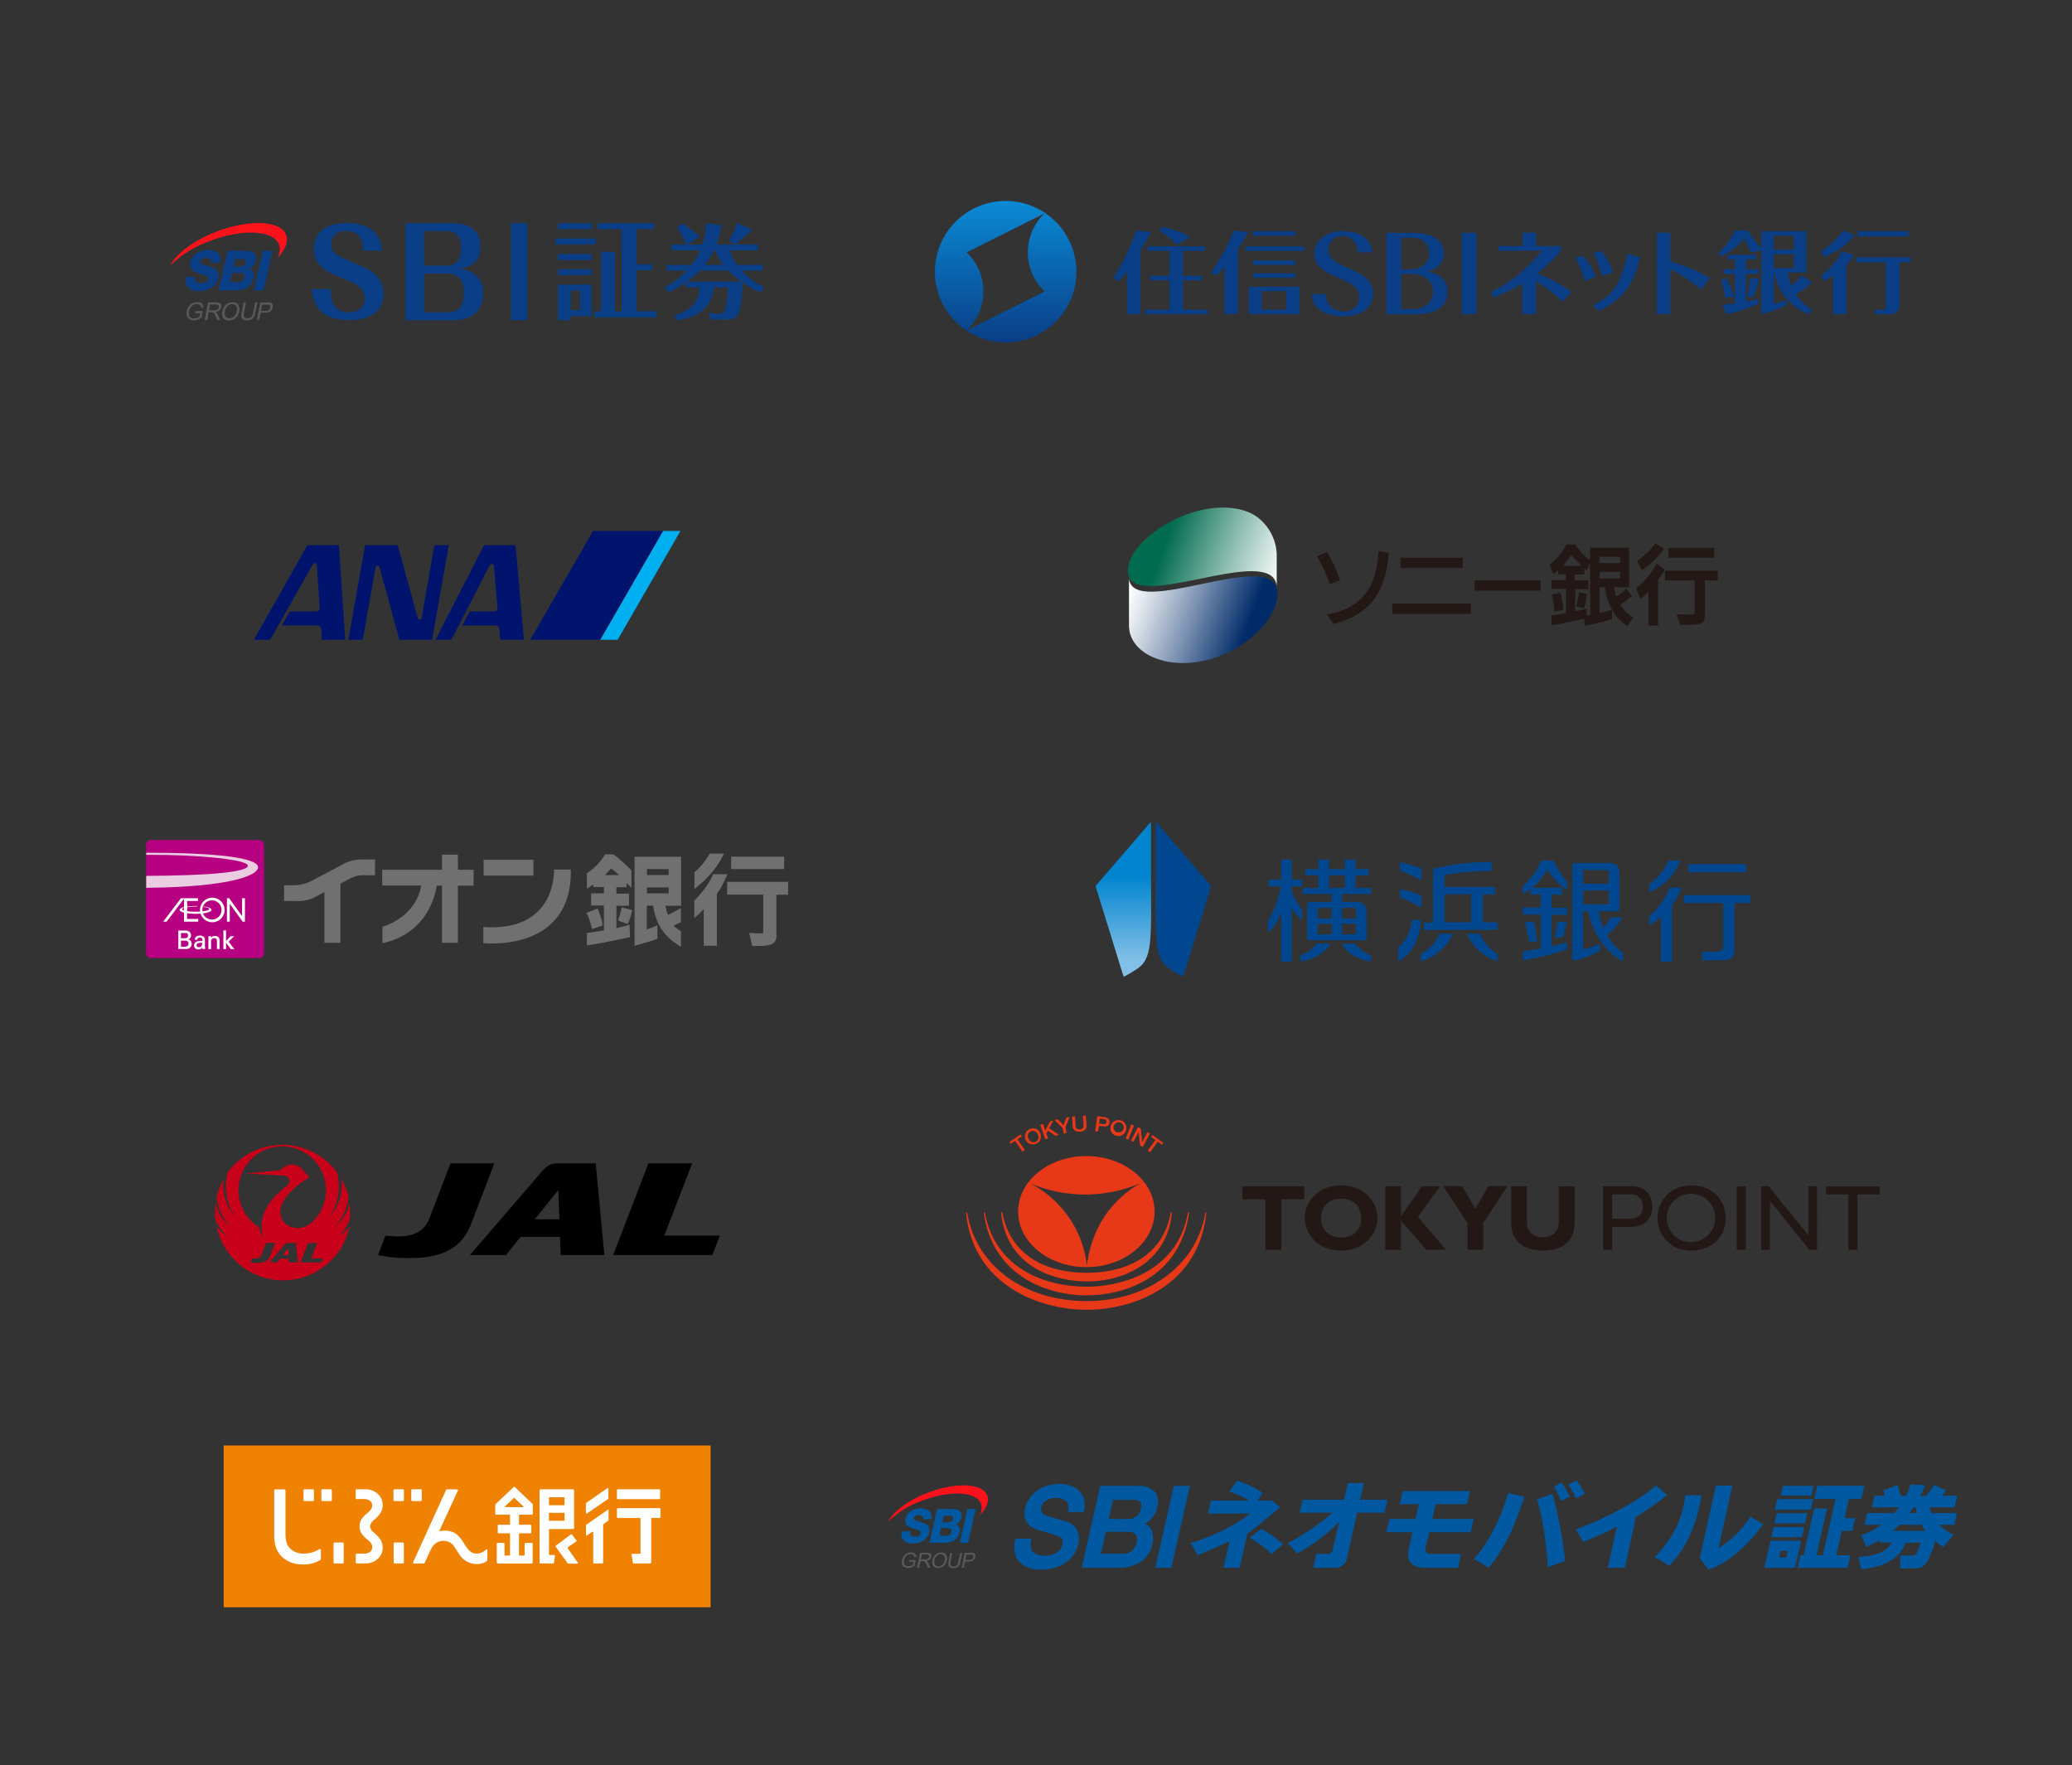 <svg xmlns="http://www.w3.org/2000/svg" xmlns:xlink="http://www.w3.org/1999/xlink" viewBox="0 0 560 477"><rect x="0" y="0" width="560" height="477" fill="#333333" stroke="none"/><defs><style>.cls-1{fill:#0a3e86;}.cls-2{fill:url(#名称未設定グラデーション_8);}.cls-3{fill:#00aff0;}.cls-4{fill:#00146e;}.cls-5{fill:#e73817;}.cls-6{fill:#231815;}.cls-7{fill:#e50012;}.cls-8{fill:#c80019;}.cls-9{fill:url(#linear-gradient);}.cls-10{fill:url(#linear-gradient-2);}.cls-11{fill:#717071;}.cls-12{fill:#b60081;}.cls-13{fill:#ebcde2;}.cls-14,.cls-15,.cls-20{fill:#fff;}.cls-15{stroke:#fff;stroke-width:0.08px;}.cls-16{fill:#00478f;}.cls-17{fill:url(#名称未設定グラデーション_5);}.cls-18{fill:none;}.cls-19{fill:#ef8200;}.cls-20{fill-rule:evenodd;}.cls-21{fill:#0058a1;}.cls-22{fill:#fc121b;}.cls-23{fill:#595959;}</style><linearGradient id="名称未設定グラデーション_8" x1="271.8" y1="54.3" x2="271.8" y2="92.54" gradientUnits="userSpaceOnUse"><stop offset="0" stop-color="#0a8ad5"/><stop offset="1" stop-color="#0a3e86"/></linearGradient><linearGradient id="linear-gradient" x1="-3155.43" y1="-3500.53" x2="-3274.03" y2="-3543.7" gradientTransform="translate(1423.46 1351.64) scale(0.34)" gradientUnits="userSpaceOnUse"><stop offset="0.12" stop-color="#fff"/><stop offset="0.23" stop-color="#e0ede9"/><stop offset="0.48" stop-color="#90bfb2"/><stop offset="0.85" stop-color="#12755a"/><stop offset="0.9" stop-color="#006b4e"/></linearGradient><linearGradient id="linear-gradient-2" x1="772.16" y1="352.7" x2="895.75" y2="397.68" gradientTransform="translate(54.36 44.45) scale(0.32)" gradientUnits="userSpaceOnUse"><stop offset="0.1" stop-color="#fff"/><stop offset="0.23" stop-color="#dce2ea"/><stop offset="0.51" stop-color="#8398b6"/><stop offset="0.9" stop-color="#002b69"/></linearGradient><linearGradient id="名称未設定グラデーション_5" x1="303.59" y1="263.85" x2="303.59" y2="221.98" gradientUnits="userSpaceOnUse"><stop offset="0.1" stop-color="#83c0e7"/><stop offset="0.65" stop-color="#0084cf"/></linearGradient></defs><title>04</title><g id="レイヤー_2" data-name="レイヤー 2"><g id="レイヤー_2-2" data-name="レイヤー 2"><polygon class="cls-1" points="310.14 66.55 310.14 67.77 316.08 67.77 316.08 74.53 310.87 74.53 310.87 75.74 316.08 75.74 316.08 83.67 309.58 83.67 309.58 84.89 326.4 84.89 326.4 83.67 319.68 83.67 319.68 75.74 324.89 75.74 324.89 74.53 319.68 74.53 319.68 67.77 325.69 67.77 325.69 66.55 310.14 66.55"/><path class="cls-1" d="M451.42,62.88h-3.65v22h3.65V72.71a42.26,42.26,0,0,1,8.28,5.5l2.45-3.07a44.37,44.37,0,0,0-10.73-4.48Z"/><rect class="cls-1" x="336.58" y="66.55" width="15.88" height="1.22"/><rect class="cls-1" x="338.61" y="62.48" width="11.47" height="1.22"/><rect class="cls-1" x="338.61" y="70.36" width="11.47" height="1.22"/><rect class="cls-1" x="338.61" y="73.84" width="11.47" height="1.21"/><path class="cls-1" d="M321.66,64a26.62,26.62,0,0,0-7.05-2.6l-1.55.66a36.19,36.19,0,0,1,5.09,4.09Z"/><path class="cls-1" d="M385.92,73.33c2.61-.63,4.31-2.38,4.31-4.81,0-3.54-2.94-5.6-8.2-5.6h-7.3v22H382c7,0,9.2-2.47,9.2-6.28,0-2.7-1.89-4.67-5.3-5.27m-7.25-9.13h3.08c2.84,0,4.55,1.72,4.55,4.32,0,2.3-2.06,4.21-4.9,4.21h-2.73ZM382,83.54h-3.29V74h2.73c3.58,0,5.89,2,5.89,4.72s-2,4.8-5.33,4.8"/><rect class="cls-1" x="395.1" y="62.91" width="3.94" height="21.97"/><path class="cls-1" d="M427.91,69.13l-2.09.53a36.21,36.21,0,0,1,2.51,6.26l2.92-1.14a18.33,18.33,0,0,0-3.34-5.65"/><path class="cls-1" d="M436,73.53a18.42,18.42,0,0,0-3.2-5.73l-2.11.48A35.34,35.34,0,0,1,433,74.6Z"/><path class="cls-1" d="M430.53,82.47,432.12,84c6.35-3,9.61-7.08,11.06-14.53l-3.37-.89c-1.44,7.36-3.64,11.25-9.28,13.89"/><path class="cls-1" d="M501.26,63.56l-3.11-1.29a19.36,19.36,0,0,1-6,5.6l.67,1.53a17.58,17.58,0,0,0,8.42-5.84"/><path class="cls-1" d="M492.17,74.56l.7,1.33a16.08,16.08,0,0,0,2.53-1.35V84.88h3.65V71.54a13.52,13.52,0,0,0,2-2.63l-3.19-1a20.79,20.79,0,0,1-5.71,6.66"/><rect class="cls-1" x="502.1" y="62.48" width="13.72" height="1.37"/><path class="cls-1" d="M501.69,69.53v1.36h8v12c0,.6-.25.79-.67.79h-2.23v1.22h3.67c2.11,0,2.87-.8,2.87-2.61V70.89h3.08V69.53Z"/><path class="cls-1" d="M359,67.62a3.72,3.72,0,0,1,3.92-3.84c2.28,0,4,1.89,4.12,4.4h3.78c0-3.44-3.14-5.71-7.9-5.71s-7.7,2.72-7.7,6c0,7.05,12.1,6.13,12.1,11.53a3.84,3.84,0,0,1-4.2,4.13,4.71,4.71,0,0,1-4.86-4.67h-3.73c0,3.75,3.55,6,8.59,6s8-2.48,8-6.14c0-7.23-12.1-6.48-12.1-11.67"/><path class="cls-1" d="M341,78.66h6.64v5H341Zm6.64-1.2H337.52v7.43h13.65V77.46Z"/><path class="cls-1" d="M421.9,67.72V66.49h-6.76V62.88h-3.65v3.61H405v1.24h11.79c-4.18,5-8.79,8.91-13.85,11.14l.66,1.48a40,40,0,0,0,7.85-3.77v8.3h3.65V76a34.53,34.53,0,0,1,7.1,5.46l2.55-2.6a43.38,43.38,0,0,0-9.28-5,44.15,44.15,0,0,0,6.39-6.07"/><path class="cls-1" d="M472.18,80.3h1.51a17.64,17.64,0,0,0,1.73-5L473,75.16a29,29,0,0,1-.8,5.14"/><path class="cls-1" d="M468.63,80.3a18.19,18.19,0,0,0-1.95-4.93l-1.51.1a26.47,26.47,0,0,1,1,4.83Z"/><path class="cls-1" d="M311,62.7l-3.89-.43a66,66,0,0,1-6.2,12.9l1.56.79c.74-.87,1.44-1.75,2.11-2.64V84.88h3.65V67.82q1.46-2.47,2.77-5.12"/><path class="cls-1" d="M337.33,62.7l-3.87-.43a55.94,55.94,0,0,1-6.2,11.44l1.57.7Q330,73.24,331,72V84.88h3.6V67.23c1-1.46,1.88-3,2.77-4.53"/><path class="cls-1" d="M489.7,76.31,487,74.39a20.66,20.66,0,0,1-2.81,2.8,16,16,0,0,1-1-3.57h5V62.47H476.07v4.67a23.8,23.8,0,0,1-3.61-4.87h-3.59a17.31,17.31,0,0,1-4.48,6.14l.81.86a22.44,22.44,0,0,0,6.36-4.81,19.93,19.93,0,0,0,1.68,3.73l2.83-.55V84.88a30.91,30.91,0,0,0,6.86-2.5V81.11a20.9,20.9,0,0,1-3.55.89V73.62h.19a14.65,14.65,0,0,0,9.25,11.26l.88-1.2a13.65,13.65,0,0,1-4.34-4.21,17.69,17.69,0,0,0,4.34-3.16M479.38,63.69h5.45v3.75h-5.45Zm0,5h5.45v3.75h-5.45Z"/><path class="cls-1" d="M471.89,74h3.35V72.76h-3.35V70.07h2.75V68.86H467v1.21h1.92v2.69h-3.2V74h3.2v8c-1.17.15-2.33.25-3.39.3l1,2.59a34.5,34.5,0,0,0,8.71-2.9V80.71c-1,.29-2.13.56-3.37.8Z"/><path class="cls-2" d="M271.8,54.3a19.12,19.12,0,1,0,19.12,19.12A19.12,19.12,0,0,0,271.8,54.3Zm-10.56,35a14.51,14.51,0,0,0,0-21.11l21.1-10.55a14.51,14.51,0,0,0,0,21.1Z"/><polygon class="cls-3" points="179.18 143.47 162.2 172.87 166.93 172.87 183.9 143.47 179.18 143.47"/><polygon class="cls-4" points="162.2 172.87 179.18 143.47 160.28 143.47 143.31 172.87 162.2 172.87"/><path class="cls-4" d="M101.51,153.26a.54.54,0,0,1,.52-.43.59.59,0,0,1,.52.37l5.4,19.67h8.84l4.51-25.57h-3.9L113.94,167a.54.54,0,0,1-.52.44.52.52,0,0,1-.5-.4L107.5,147.3H98.66l-4.51,25.57h3.9Z"/><path class="cls-4" d="M86.4,164.19l-.75-11.44a.61.61,0,0,0-.43-.57.59.59,0,0,0-.68.33L73,172.87H68.6L83.08,147.3H91.6l1.7,25.57H87l-.19-2.79A1.08,1.08,0,0,0,85.73,169H76.17l2.16-3.81h7.16A.93.93,0,0,0,86.4,164.19Z"/><path class="cls-4" d="M134.47,164.25l-1-11.34a.58.58,0,0,0-.58-.53.6.6,0,0,0-.49.27L122,172.87H117.7l13.12-25.57h8.52l2.26,25.57h-6.37l-.25-2.79a1.09,1.09,0,0,0-1.06-1.07h-9l2-3.81h6.64A.91.91,0,0,0,134.47,164.25Z"/><path class="cls-5" d="M293.61,312.37c-10.19,0-18.44,6.72-18.44,15s8.25,15,18.44,15,18.44-6.71,18.44-15S303.79,312.37,293.61,312.37Zm.15,29.59a28.53,28.53,0,0,0-15.62-22.35,38,38,0,0,0,30.63-.16S295.73,325.24,293.76,342Z"/><path class="cls-5" d="M272.83,308.55l3-2.05.35.52-1.19.8,2,2.9-.65.44-2-2.9-1.18.8Z"/><path class="cls-5" d="M281.12,306.12a2.16,2.16,0,1,1-2.9-1A2.08,2.08,0,0,1,281.12,306.12ZM278,307.7a1.38,1.38,0,1,0,2.45-1.22A1.38,1.38,0,1,0,278,307.7Z"/><path class="cls-5" d="M281.14,303.92l.75-.25.61,1.78,1.29-2.43.92-.31-1.17,2.14,2.62,1.72-.93.33-2-1.4-.42.76.45,1.32-.75.25Z"/><path class="cls-5" d="M287.17,304.74,285,302.63l.89-.19,1.55,1.57.77-2.05.87-.18-1.14,2.8.33,1.58-.77.16Z"/><path class="cls-5" d="M289.75,301.7l.79-.06.16,2.4c0,.55.13,1.19,1.15,1.11s1-.71,1-1.26l-.17-2.4.79-.05.19,2.63c.07,1.05-.63,1.63-1.74,1.71s-1.88-.4-2-1.46Z"/><path class="cls-5" d="M296.55,301.58l2,.28c1.28.18,1.41,1,1.34,1.47s-.43,1.23-1.7,1L297,304.2l-.22,1.57-.79-.11Zm.5,2,1.14.17a.7.7,0,0,0,.88-.57c.08-.54-.26-.73-.67-.79l-1.16-.16Z"/><path class="cls-5" d="M304.34,305.4a2.16,2.16,0,1,1-1.47-2.67A2.08,2.08,0,0,1,304.34,305.4Zm-3.39-1a1.38,1.38,0,1,0,1.76-1.13A1.4,1.4,0,0,0,301,304.42Z"/><path class="cls-5" d="M305.77,303.82l.73.3-1.56,3.82-.72-.3Z"/><path class="cls-5" d="M307.58,304.54l.73.39.4,3.65h0l1.43-2.69.66.36-1.93,3.64-.74-.39-.38-3.65h0l-1.42,2.69-.67-.36Z"/><path class="cls-5" d="M311.48,306.68l2.95,2.14-.36.5-1.16-.84-2.06,2.83-.64-.46,2.06-2.83-1.16-.84Z"/><path class="cls-5" d="M270.88,327.55c2.25,12,12.16,16.36,22.9,16.36s20.69-4.73,22.64-16.36h.31c-1,12.55-11.73,18.69-23,18.69-8.48,0-21.77-3.8-23.19-18.72Z"/><path class="cls-5" d="M266.17,327.66c2.92,15.43,16.68,20,27.6,20,8.25,0,24.44-3.42,27.3-20.1h.34C318.86,345.72,303.18,350,293.72,350c-11.89,0-25.71-6.14-27.86-22.43Z"/><path class="cls-5" d="M261.39,327.6c2.31,14.22,15.16,23.95,32.4,23.95,15.65,0,29.48-9,32-23.91h.26c-2,19.71-19.56,26.26-32.33,26.26s-30.76-6.64-32.64-26.3Z"/><path class="cls-6" d="M352.51,324.07H346.3v13.6H342v-13.6h-6.21v-3.55h16.7Z"/><path class="cls-6" d="M362.48,337.89c-6.29,0-9.84-4.43-9.84-8.81,0-4.15,3.38-8.79,9.84-8.79s9.81,4.67,9.81,8.79C372.29,333.49,368.64,337.89,362.48,337.89Zm0-14c-3.27,0-5.44,2.08-5.44,5.22s2.17,5.24,5.44,5.24a5,5,0,0,0,5.41-5.24C367.89,325.94,365.72,323.86,362.48,323.86Z"/><path class="cls-6" d="M383.23,328.77l7.57,8.9h-5.36l-6.79-7.85v7.85h-4.28V320.52h4.28v8h.05l5.62-8h4.91Z"/><path class="cls-6" d="M396.6,330.48l-6.56-10h5.18l3.51,6.21,3.54-6.21h5.16l-6.56,10v7.19H396.6Z"/><path class="cls-6" d="M425.57,320.52v9.72c0,5.69-3.88,7.65-8.58,7.65-5,0-8.58-2.31-8.58-7.62v-9.75h4.27v9.85c0,2.46,1.8,3.95,4.26,3.95,2.26,0,4.35-1.18,4.35-4.25v-9.55Z"/><path class="cls-6" d="M441.12,320.52c3.75,0,5.46,2.69,5.46,5.55s-1.81,5.43-5.78,5.43h-5.08v6.17h-2.47V320.52Zm-5.4,8.77H441a3.09,3.09,0,0,0,3-3.33,3,3,0,0,0-2.92-3.24h-5.4Z"/><path class="cls-6" d="M457.17,320.29c5.65,0,9.23,4,9.23,8.79s-3.47,8.81-9.28,8.81a8.77,8.77,0,0,1-9.15-8.81C448,324.33,451.61,320.29,457.17,320.29Zm0,15.33a6.54,6.54,0,1,0-6.67-6.54A6.44,6.44,0,0,0,457.17,335.62Z"/><path class="cls-6" d="M471.85,337.67h-2.46V320.52h2.46Z"/><path class="cls-6" d="M491.1,337.67H489l-10.63-13.22v13.22H476V320.52h2l10.78,13.27V320.52h2.31Z"/><path class="cls-6" d="M508,322.72H502v14.95h-2.46V322.72h-5.94v-2.2H508Z"/><polygon class="cls-7" points="76.55 339.04 77.96 339.04 77.89 337.35 76.55 339.04"/><path class="cls-8" d="M94.55,329.28a17.87,17.87,0,0,0-.08-4.06s0,0,0,0a11,11,0,0,1-4,6.19s-.05,0,0,0a13.37,13.37,0,0,0,3.7-8.19,18,18,0,0,0-1.86-4.62s0,0,0,0A12.61,12.61,0,0,1,89,328.76s0,0,0,0a14.31,14.31,0,0,0,2.07-12,18.36,18.36,0,0,0-29.52,0,14.34,14.34,0,0,0,2.06,12,0,0,0,1,1,0,0,12.63,12.63,0,0,1-3.18-10.19s0,0,0,0a18.78,18.78,0,0,0-1.86,4.62,13.38,13.38,0,0,0,3.71,8.19s0,.05,0,0a11,11,0,0,1-4-6.19s0,0,0,0a19.11,19.11,0,0,0-.09,4.06,11,11,0,0,0,3.36,4.83s0,.05,0,0a9.86,9.86,0,0,1-3-2.73s0,0,0,0a18.35,18.35,0,0,0,35.92,0s0,0,0,0a9.93,9.93,0,0,1-3,2.73s0,0,0,0A11,11,0,0,0,94.55,329.28Zm-25.08,12a7.89,7.89,0,0,1-1.74-.18l.43-1.11c1.15.13,2.12,0,2.51-1l1.21-3.16h2.51L73,339.32C72.36,341.1,70.67,341.25,69.47,341.25Zm8.56-.18,0-1H75.73l-.83,1H72.84L77,336.22a1,1,0,0,1,.76-.39H80l.5,5.24Zm8.86,0H81.21l2-5.24h2.5L84.13,340h3.18ZM84.57,330c-3.74,3.65-9.35,1.32-8.78-3.16.44-3.46,4.68-6.91,7.89-8.77a0,0,0,0,0,0,0c-.42-.4-1.29-1.31-1.86-2a3.68,3.68,0,0,0-5.89.1l-9.24.86a0,0,0,0,0,0,.05l9.9.57c1.76.11,2.32,1.7.64,3-6.28,4.76-7.41,9.8-6,13.79,0,0,0,.05,0,0a8,8,0,0,1-1.24-2.86A11.82,11.82,0,1,1,84.57,330Z"/><path d="M127.28,330.8c-3.24,8.43-11.22,9.13-16.89,9.13a38,38,0,0,1-8.22-.83l2-5.25c5.41.63,10,.15,11.85-4.57l5.74-14.95H133.6Z"/><polygon points="179.54 333.85 187.06 314.33 175.24 314.33 165.73 339.1 192.54 339.1 194.57 333.85 179.54 333.85"/><path d="M161,314.33H150.41a5.05,5.05,0,0,0-3.63,1.84L127,339.1h9.76l3.93-4.88h10.66l.19,4.88h11.81Zm-16.46,15.13,6.35-7.92.3,7.92Z"/><path class="cls-9" d="M345.06,150.34v8c-1.34-11.84-38.94,7.45-40.18-3.52-.72-6.4,8.89-13.88,18-16.54,6.6-1.92,12.65-1.28,16.29,1A13.1,13.1,0,0,1,345.06,150.34Z"/><path class="cls-10" d="M305.13,169c0,7.85,10.84,12.43,22.3,9,11.16-3.34,18.43-12.22,17.8-18.29-1.24-11.85-38.86,7.64-40.1-3.32Z"/><polygon class="cls-6" points="463.32 148.04 463.19 148.04 450.93 148.04 450.93 150.68 463.32 150.68 463.32 148.04"/><path class="cls-6" d="M450,153.91l-2.26-1.64-.07.13a20.59,20.59,0,0,1-5.45,6.53l-.08.06,1.24,2.85.13-.1a17.29,17.29,0,0,0,2-1.93V169h2.65V156.56a26.42,26.42,0,0,0,1.63-2.32Z"/><path class="cls-6" d="M450,156.84h8v8.44c0,.54-.28.79-.87.79l-4-.13,1,2.92h.09c.13,0,3.13,0,3.94-.12,1.81-.21,2.61-.62,2.61-2.49v-9.41h3.49V154.2H450Z"/><path class="cls-6" d="M443.87,154a24.89,24.89,0,0,0,5.82-5.58l.06-.1-2.27-1.54-.07.1a19.8,19.8,0,0,1-4.87,4.58l-.09.06,1.31,2.55Z"/><path class="cls-6" d="M437.89,163.41a22.82,22.82,0,0,0,3.08-2.34l.08-.08-1.53-2-.1.1a11,11,0,0,1-2.58,2.06,17.4,17.4,0,0,1-.64-2.47h4.1V148H429.73v3.37a14.09,14.09,0,0,1-3.92-4.2l0-.07h-2.47l0,.07a15.72,15.72,0,0,1-4.46,5.3l-.09.05,1.06,2.59,1.26-1.05v1.13h2.12v1.57h-3.9v2.36h3.9v6.54c-1.67.31-3.07.52-3.85.58l-.13,0,.16,2.7h.13c.64-.09,6.63-1.26,8.61-1.77,0,.25.2,1.89.2,1.89h.13c.76-.1,6.28-1.4,7.11-1.73l.08,0,0-2.56-3.37.9v-7h1.46c.14,2.36,1.76,7.82,6,10.45l.1.06,1.58-2.38-.11-.06a9.2,9.2,0,0,1-3.36-3.31m-15.62-10.53a27.44,27.44,0,0,0,2.36-2.92l2.76,2.92h-5.12m15.55,1.61v1.78h-5.6v-1.78h5.6m-5.6-2.39v-1.67h5.6v1.67h-5.6m-2.49,14.1-.94.14c0-.25,0-1.89,0-1.89l-3.17.77v-6.06h3.58V156.8H425.6v-1.57h2.63v-1.57l.59.49.06-.16.85-2Z"/><path class="cls-6" d="M419.41,160.66a30.83,30.83,0,0,1,.72,4.64l2.38-.54a20.89,20.89,0,0,0-.81-4.61Z"/><path class="cls-6" d="M428.12,164.36a17.58,17.58,0,0,0,.75-3.93l-2.11-.42a20.87,20.87,0,0,1-.8,3.81Z"/><rect class="cls-6" x="378.51" y="150.68" width="16.82" height="2.8"/><rect class="cls-6" x="398.57" y="156.8" width="17.82" height="2.8"/><rect class="cls-6" x="376.28" y="163.08" width="21.26" height="2.8"/><path class="cls-6" d="M362.18,156.77a39.26,39.26,0,0,0-3.53-7.65c-.52.21-2.23,1-2.64,1.19a59.71,59.71,0,0,1,3.44,7.58C359.71,157.73,361.83,156.87,362.18,156.77Z"/><path class="cls-6" d="M358.58,166c9.4-1.53,13.48-7.15,14-17.13l2.77.49c-.36,5.13-1.63,9.08-3.57,12-2.78,4.19-7.62,6.3-11.32,7.28Z"/><path class="cls-11" d="M160,251.05l2.92-1a20.14,20.14,0,0,0-.86-3.23l-.54-1.35-3,1.18.52,1.19A20.39,20.39,0,0,1,160,251.05Z"/><path class="cls-11" d="M169.05,250.17h0c-.4.11-1.43.37-2.45.61v-6.05H170v-3.28H166.6v-1.73h2.77v-1.15l1.29,1.37v-4.71l-.22-.26a23.44,23.44,0,0,0-2.19-2.08l-.48-.43A20.41,20.41,0,0,0,166,231l-.23-.16h-2.29l-.26.48a14.86,14.86,0,0,1-4.23,4.36l-.37.28v4.2l1.44-1,.26-.18v.68h2.9v1.73h-3.46v3.28h3.46v6.72c-1.1.18-2.6.43-3.81.59l-.79.13v3.34l1.08-.17c3.32-.53,7.46-1.37,9.84-1.93l.75-.18-.15-3.35Zm-1.75-13.73h-3.83a14.9,14.9,0,0,0,1.7-1.84c.6.47,1.14.93,1.49,1.25S167.08,236.23,167.3,236.44Z"/><path class="cls-11" d="M168,245.3a23,23,0,0,1-.7,2.67s-.26.74-.26.74l2.58.95.33-.7a13.6,13.6,0,0,0,.88-2.92l0-.14-2.82-.75Z"/><path class="cls-11" d="M180.56,247.21a12.62,12.62,0,0,1-.71-2.49h4.23V231.49H171.5v24.07l.66-.19c2.44-.69,3.19-.93,5.42-1.64l.1,0V250l-.87.39c-.7.28-1.24.5-2,.74v-6.44h1.7a17.57,17.57,0,0,0,1.34,4.65,13.2,13.2,0,0,0,4.75,5.51l1.44,1v-4.22a14.52,14.52,0,0,1-2-1.49c.21-.09,2-1,2-1v-3.75S181.19,246.91,180.56,247.21Zm-5.71-10.79v-1.6h5.87v1.6Zm5.87,3.35v1.61h-5.87v-1.61Z"/><polygon class="cls-11" points="211.94 231.46 211.8 231.46 197.61 231.46 197.61 234.81 211.94 234.81 211.94 231.46"/><path class="cls-11" d="M212.86,238.26H196.53v3.46h9.75v10.46l-.22,0a14,14,0,0,1-1.43,0l-2.15-.11.29,1.21.54,2.3h1.84a9,9,0,0,0,3.4-.45,2.31,2.31,0,0,0,1.28-2.28v-11.1H213v-3.46Z"/><path class="cls-11" d="M192,236.18h0a24.31,24.31,0,0,0,2.95-4.16l.73-1.37h-3.9l-.26.46a20.37,20.37,0,0,1-2.05,2.84,16.58,16.58,0,0,1-1.46,1.43l-.33.28v4.56l1.53-1.29A26.81,26.81,0,0,0,192,236.18Z"/><path class="cls-11" d="M196.31,236.2h-3.58l-.24.56a18.9,18.9,0,0,1-2.37,3.75,20.25,20.25,0,0,1-2.19,2.53l-.28.28v4.77l1.55-1.42c.41-.37.59-.62,1-1v9.87h3.54v-14a22.4,22.4,0,0,0,2.27-4l.55-1.29Z"/><path class="cls-11" d="M123.75,230.92h-4.29V235H103.29v4.28h10.54c-.34,2.19-2,8.27-10.47,11.16v4.36s12.17-1.51,14.71-15.52h1.39v15.45h4.29V239.31H128V235h-4.22Z"/><path class="cls-11" d="M93,233.35,84.22,238a10.12,10.12,0,0,1-5.07,1.18H76.78v4.27h3.1a10.42,10.42,0,0,0,5.19-1L87.68,241v13.75H92v-16l2.39-1.25a8,8,0,0,1,4.61-1h2.36v-4.28H97.88A10.36,10.36,0,0,0,93,233.35Z"/><rect class="cls-11" x="130.71" y="232.31" width="13.47" height="4.27"/><path class="cls-11" d="M149.73,234.94s.92,16.94-19.1,15.53v4.36s24.11,2.74,23.64-19.89Z"/><rect class="cls-12" x="39.48" y="226.97" width="31.89" height="31.89" rx="1.27"/><path class="cls-13" d="M67,233.91c0-1.68-13.8-3-26.78-2.94h-.7v-.57c19.1,0,30.23,1.35,30.23,3.94,0,2-6.31,4.89-25.75,5.46-1.43,0-2.92.07-4.48.09v-3.23C56.46,236.59,67,235.62,67,233.91Z"/><polygon class="cls-14" points="50.56 243.44 53.51 243.44 53.51 242.7 48.9 242.7 44.1 249.03 45.03 249.03 49.73 242.82 49.73 249.03 53.58 249.03 53.58 248.29 50.56 248.29 50.56 243.44"/><polygon class="cls-14" points="65.43 242.7 65.43 247.54 61.95 242.7 61.33 242.7 61.33 249.03 62.1 249.03 62.1 244.19 65.58 249.03 66.2 249.03 66.2 242.7 65.43 242.7"/><path class="cls-15" d="M48.21,251.49H50a1.56,1.56,0,0,1,1.24.36,1.16,1.16,0,0,1,.34.87,1.1,1.1,0,0,1-.82,1.11,1.17,1.17,0,0,1,1,1.22,1.3,1.3,0,0,1-.59,1.11,1.92,1.92,0,0,1-1.1.22H48.21Zm.65,2.06h1c.23,0,1,0,1-.77s-.62-.74-1-.74h-1Zm0,2.28H50c.54,0,1-.28,1-.84a.83.83,0,0,0-.93-.85H48.86Z"/><path class="cls-15" d="M54.74,256.38a2.16,2.16,0,0,1-.06-.51,1.08,1.08,0,0,1-1,.62c-.78,0-1.2-.44-1.2-1a1.13,1.13,0,0,1,.6-1,2.68,2.68,0,0,1,1.18-.22,3.86,3.86,0,0,1,.46,0c0-.42,0-.61-.12-.75a.79.79,0,0,0-.59-.23c-.65,0-.68.44-.69.58h-.64a1.22,1.22,0,0,1,.24-.65,1.56,1.56,0,0,1,1.1-.36,1.37,1.37,0,0,1,1.21.5,1,1,0,0,1,.11.52l0,1.63a7.68,7.68,0,0,0,.06.85Zm-.44-1.67c-.26,0-1.22,0-1.22.69,0,.22.13.59.7.59a.82.82,0,0,0,.73-.37,1.68,1.68,0,0,0,.16-.89A2.06,2.06,0,0,0,54.3,254.71Z"/><path class="cls-15" d="M56.39,253.37V253H57v.55a1.12,1.12,0,0,1,1.09-.62,1.14,1.14,0,0,1,1.24,1.16v2.31h-.65v-2.16a.75.75,0,0,0-.19-.58.84.84,0,0,0-.6-.23.9.9,0,0,0-.89,1v2h-.64Z"/><path class="cls-15" d="M60.44,251.45h.63v2.92L62.34,253h.84l-1.44,1.44,1.52,2h-.83l-1.36-1.84v1.84h-.63Z"/><path class="cls-14" d="M57.28,242.55a3.32,3.32,0,1,0,3.42,3.32,3.33,3.33,0,0,0-3.42-3.32m0,5.9a2.59,2.59,0,1,1,2.59-2.59A2.58,2.58,0,0,1,57.3,248.45Z"/><path class="cls-14" d="M55.11,245.07c1.22.11,1.46.43,1.43.57-.07.38-1.63.7-3.65.7s-3.66-.31-3.66-.7,1.88-.71,4-.71c0,0,.15,0,.15-.06s-.15-.08-.15-.08c-3,0-4.68.46-4.68,1.07s1.93,1.06,4.31,1.06,4.31-.48,4.31-1.06c0-.33-.51-.77-2.1-.92,0,0-.12,0-.13.06S55.11,245.07,55.11,245.07Z"/><rect class="cls-14" x="49.73" y="244.13" width="0.83" height="1.55"/><path class="cls-16" d="M454.18,232.53h-3.26a14.52,14.52,0,0,1-5.2,6.35v2.18A15,15,0,0,0,454.18,232.53Z"/><path class="cls-16" d="M455.1,241.85V244h10.64v11.22c0,1.34-.5,1.93-1.73,1.93h-3.94v2.3h5.42c2.43,0,3.29-.84,3.29-3V244h4.3v-2.16Z"/><rect class="cls-16" x="456.29" y="233.48" width="15.63" height="2.18"/><path class="cls-16" d="M451.29,239.85a19,19,0,0,1-5.57,7.69V250a15,15,0,0,0,3.17-2.23v12.06h3V244.59a17.68,17.68,0,0,0,2.59-4.74Z"/><path class="cls-16" d="M351.46,258.08v1.66c3.47-.41,6.89-2.33,8.08-4.78h-3.73A8,8,0,0,1,351.46,258.08Z"/><path class="cls-16" d="M366.36,255h-3.74c1.24,2.53,4.67,4.35,7.94,4.78v-1.67A8.08,8.08,0,0,1,366.36,255Z"/><path class="cls-16" d="M351.92,248.74v-3a19.05,19.05,0,0,1-2.8-4.74V239.5h2.8v-1.84h-2.8v-5.41h-2.86v5.41h-3.39v1.84h3.3a25.4,25.4,0,0,1-3.49,9.32v3.12c1.09-.68,2.94-3.44,3.58-5.16v13h2.86V245.3A15.79,15.79,0,0,0,351.92,248.74Z"/><path class="cls-16" d="M366.36,239.93v-3.42h3.49v-1.66h-3.49v-2.6h-2.89v2.6h-4.32v-2.6h-2.88v2.6h-3.51v1.66h3.51v3.42h-4.21v1.63h7.86v2.14h-6.05a.57.57,0,0,0-.57.59v9.18a.57.57,0,0,0,.57.58h14.89a.58.58,0,0,0,.57-.58v-7.15a2.49,2.49,0,0,0-2.77-2.62h-3.85v-2.14h7.85v-1.63Zm-6.44,12.54h-3.77V249.6h3.77Zm0-4.32h-3.77v-2.86h3.77Zm6.57,4.32h-3.78V249.6h3.78Zm0-7.18v2.86h-3.78v-2.86Zm-3-5.36h-4.32v-3.42h4.32Z"/><path class="cls-16" d="M384.16,242a27.17,27.17,0,0,0-5.77-1.74v2.24a37.66,37.66,0,0,1,5.77,2.76Z"/><path class="cls-16" d="M384.16,234.7a28.26,28.26,0,0,0-5.77-1.73v2.24a37.66,37.66,0,0,1,5.77,2.76Z"/><path class="cls-16" d="M404.71,251.22v-2h-3.95v-7.56h3.31v-2H390.41v-3.24a74.42,74.42,0,0,1,12.75-1.08v-2.46a68.44,68.44,0,0,0-15.31,1.73c-.29.09-.55.28-.55.58v14.06h-2.44s0,2,0,2Zm-14.3-9.59h7.22v7.56h-7.22Z"/><path class="cls-16" d="M400,252.31h-3.5c.5,1.86,3.56,6,8.25,7.46v-2A11.54,11.54,0,0,1,400,252.31Z"/><path class="cls-16" d="M384,257.75v2a13.36,13.36,0,0,0,8.7-7.46h-3.6A11.11,11.11,0,0,1,384,257.75Z"/><path class="cls-16" d="M377.88,256v3.75a9.54,9.54,0,0,0,3.4-2.83,14.49,14.49,0,0,0,2.7-8.39h-2.47A10.27,10.27,0,0,1,377.88,256Z"/><path class="cls-16" d="M422.36,253.32c.35-1,1-3.74,1.08-4.25H421c-.13,1-.49,2.81-.8,4.25Z"/><path class="cls-16" d="M419.33,247.16h4.22v-1.87h-4.22v-3.53h2.85v-1.87h-8.11a18.72,18.72,0,0,0,4.18-5,17.15,17.15,0,0,0,5.3,5.6v-2.28a19,19,0,0,1-3.49-5.36.59.59,0,0,0-.54-.36h-2.6a.61.61,0,0,0-.54.34,19.51,19.51,0,0,1-4.81,6.64v2a9.51,9.51,0,0,0,2-1.26v1.49h2.83v3.53h-4.85v1.87h4.85v9.17c-2.18.41-4,.69-4.82.81v2.41a75.55,75.55,0,0,0,11.95-3v-1.89c-1.28.4-2.76.76-4.22,1.08Z"/><path class="cls-16" d="M414.61,249.13h-2.49c.25,1,.87,3.7,1.19,5.31h2.15C415.33,253.44,414.87,250.41,414.61,249.13Z"/><path class="cls-16" d="M434.35,252.64a19.25,19.25,0,0,0,4.13-4.75h-3.13a14.81,14.81,0,0,1-2,2.8,18.62,18.62,0,0,1-1.25-4.46h5a.59.59,0,0,0,.59-.59v-9.7c0-1.57-.8-2.75-2.44-2.75h-9.69a.58.58,0,0,0-.59.58v25.15a.58.58,0,0,0,.59.59h.1a23.93,23.93,0,0,0,6.77-2.65V255a31.65,31.65,0,0,1-4.56,1.52V246.23h1.39c1.18,5.86,4.78,11.17,9.4,13.55v-2.27A15.48,15.48,0,0,1,434.35,252.64Zm-6.47-17.58h6.92v3.73h-6.92Zm0,9.28v-3.75h6.92v3.75Z"/><path class="cls-17" d="M306.94,262.05c4.78-3,4.15-7.51,4.15-27.58V222l-15,17.41,7.5,24.21c.1.25.11.34.45.15C304.59,263.44,305.56,262.93,306.94,262.05Z"/><path class="cls-16" d="M319.42,263.75c.33.19.35.1.45-.15l7.49-24.21-15-17.41v12.49c0,20.39-.63,24.54,4.15,27.58C317.87,262.93,318.84,263.44,319.42,263.75Z"/><rect class="cls-18" x="296.07" y="221.98" width="31.29" height="41.87"/><line class="cls-18" x1="311.71" y1="263.85" x2="311.71" y2="221.98"/><line class="cls-18" x1="327.36" y1="242.94" x2="296.07" y2="242.94"/><line class="cls-18" x1="473.08" y1="245.39" x2="295.98" y2="245.39"/><rect class="cls-18" x="296.07" y="221.98" width="177.01" height="41.87"/><line class="cls-18" x1="386.1" y1="263.85" x2="386.1" y2="221.98"/><rect class="cls-19" x="60.45" y="390.56" width="131.61" height="43.72"/><path class="cls-20" d="M108.89,416.78h-2.23a.27.27,0,0,0-.27.27v5.12a.28.28,0,0,0,.27.27h2.23a.27.27,0,0,0,.26-.27v-5.12A.27.27,0,0,0,108.89,416.78Zm-7.81-2.65a4,4,0,0,1-.76-.83,1.55,1.55,0,0,1-.26-.88,1.57,1.57,0,0,1,.26-.89,3.58,3.58,0,0,1,.75-.83,8,8,0,0,0,1.78-1.93,4.21,4.21,0,0,0,.42-3.24,4,4,0,0,0-1-1.74,4.91,4.91,0,0,0-3.72-1.39H96.4a.27.27,0,0,0-.27.27v2.09a.26.26,0,0,0,.27.27h1.91a2.84,2.84,0,0,1,1.57.4,1.48,1.48,0,0,1,.69,1.1c.09.92-.31,1.45-1.27,2.3a7.89,7.89,0,0,0-1.55,1.57,3.73,3.73,0,0,0,0,4A7.44,7.44,0,0,0,99.32,416c1,.8,1.36,1.37,1.26,2.29a1.49,1.49,0,0,1-.68,1.1,2.84,2.84,0,0,1-1.57.4H96.42a.28.28,0,0,0-.27.28v2.09a.27.27,0,0,0,.27.27h2.15a4.92,4.92,0,0,0,3.71-1.4,4,4,0,0,0,1-1.75,4.18,4.18,0,0,0-.42-3.23A8.4,8.4,0,0,0,101.08,414.13Zm-18.8-8.54h2.31a.27.27,0,0,0,.26-.27v-2.66a.26.26,0,0,0-.26-.26H82.28a.26.26,0,0,0-.26.26v2.66A.27.27,0,0,0,82.28,405.59Zm4.84,0h2.31a.27.27,0,0,0,.26-.27v-2.66a.26.26,0,0,0-.26-.26H87.12a.27.27,0,0,0-.27.26v2.66A.28.28,0,0,0,87.12,405.59Zm56.61,11.29H142a.22.22,0,0,0-.21.22v3a.22.22,0,0,1-.21.22h-1.09a.23.23,0,0,1-.22-.22v-5.59a.21.21,0,0,1,.22-.21h2.89a.22.22,0,0,0,.22-.22V412.2a.22.22,0,0,0-.22-.22h-2.89a.23.23,0,0,1-.22-.22v-2.27a.22.22,0,0,1,.21-.22h3.3a.22.22,0,0,0,.22-.22v-2.41a.56.56,0,0,0-.17-.36l-4.63-4.45a.27.27,0,0,0-.42,0L134,406.35a.4.4,0,0,0-.15.36v2.36c0,.15.09.2.21.2h3.57a.22.22,0,0,1,.22.22v2.28a.2.2,0,0,1-.21.21h-2.9a.22.22,0,0,0-.22.22v1.89a.21.21,0,0,0,.22.21h2.9a.21.21,0,0,1,.21.22v5.59a.21.21,0,0,1-.21.21h-1.07a.21.21,0,0,1-.21-.24v-3a.22.22,0,0,0-.22-.21h-1.67a.21.21,0,0,0-.21.21V422a.46.46,0,0,0,.46.46h8.86a.35.35,0,0,0,.39-.39V417.1A.22.22,0,0,0,143.73,416.88Zm-7.12-9.66a.13.13,0,0,1-.08-.24l2.32-2.19c.08-.08.15-.09.23,0l2.31,2.17c.1.1.06.26-.08.26ZM86.37,418.54a8,8,0,0,1-4.83,1.22,5,5,0,0,1-3.14-1.37c-.83-.84-1.24-2-1.24-4v-11.7a.28.28,0,0,0-.28-.27h-2.5a.27.27,0,0,0-.27.27v12.08c0,2.65.66,4.45,2,5.78a7.73,7.73,0,0,0,5.29,2.14,8.64,8.64,0,0,0,5.06-1.12.48.48,0,0,0,.27-.41v-2.33A.28.28,0,0,0,86.37,418.54Zm91.76-11.05H167a.27.27,0,0,0-.26.27v2.14a.27.27,0,0,0,.27.26h5.92a.17.17,0,0,1,.18.16v9.29a.22.22,0,0,1-.21.23h-2a.23.23,0,0,0-.19.09.21.21,0,0,0,0,.18l.32,2.08c0,.2.16.25.32.25h4.26a.37.37,0,0,0,.4-.42V410.31a.15.15,0,0,1,.15-.15h2.08a.27.27,0,0,0,.26-.28v-2.12A.26.26,0,0,0,178.13,407.49Zm-14-5.37L158.54,406a.36.36,0,0,0-.19.35v2.47a.17.17,0,0,0,.28.13l5.56-3.82a.46.46,0,0,0,.25-.45v-2.36A.2.2,0,0,0,164.11,402.12Zm14,.28H167a.26.26,0,0,0-.27.27v2.13a.26.26,0,0,0,.27.27h11.16a.27.27,0,0,0,.26-.28v-2.13A.25.25,0,0,0,178.13,402.4Zm-14,5.64-5.54,3.83a.4.4,0,0,0-.22.37v2.5c0,.14.13.21.27.12l1.37-.95c.17-.12.32,0,.32.15v8.11a.25.25,0,0,0,.28.27h2.15a.26.26,0,0,0,.26-.27V412.09a.44.44,0,0,1,.21-.39l1-.68a.44.44,0,0,0,.25-.45V408.2A.2.2,0,0,0,164.11,408Zm-10.74,10.23a.11.11,0,0,1,0-.15l2.4-1.65c.09-.06.1-.12,0-.22l-1.22-1.66a.17.17,0,0,0-.26,0l-4.05,3a.24.24,0,0,0-.07.34l3.18,4.39a.34.34,0,0,0,.31.17h2.36a.15.15,0,0,0,.13-.24Zm-3.6,1.88h-1.3a.12.12,0,0,1-.12-.11v-6.75a.14.14,0,0,1,.13-.15h6.27c.45,0,.39-.15.39-.4v-9.87c0-.23-.11-.47-.4-.47H146.2a.36.36,0,0,0-.38.4v19.35a.27.27,0,0,0,.29.29h3.3a.3.3,0,0,0,.32-.25l.27-1.77a.25.25,0,0,0-.05-.2A.23.23,0,0,0,149.77,420.15Zm-1.42-15.48a.11.11,0,0,1,.11-.11h4a.11.11,0,0,1,.1.11v1.93a.11.11,0,0,1-.1.11h-4a.11.11,0,0,1-.11-.11Zm0,4.2a.12.12,0,0,1,.11-.11h4a.1.1,0,0,1,.1.1v1.93a.11.11,0,0,1-.1.11h-4a.11.11,0,0,1-.12-.11Z"/><path class="cls-14" d="M131.35,418.72a3.91,3.91,0,0,1-2.56,1.06c-1.65,0-2.55-1.46-3.36-2.73-1-1.55-2.17-3.47-5.06-3.47a8.21,8.21,0,0,0-1.68.17l5.06-11a.24.24,0,0,0,0-.25.27.27,0,0,0-.22-.09h-2.61a.42.42,0,0,0-.41.26l-8.84,19.4c-.1.24,0,.38.25.38h2.49a.42.42,0,0,0,.41-.26l1.51-3.28c.9-2,2.26-2.66,3.8-2.57a3.3,3.3,0,0,1,2.71,1.67l1.09,1.66a5.63,5.63,0,0,0,4.84,2.93,4.76,4.76,0,0,0,2.7-.72.53.53,0,0,0,.25-.44v-2.59A.2.2,0,0,0,131.35,418.72Z"/><path class="cls-20" d="M92.64,416.78H90.41a.26.26,0,0,0-.26.27v5.12a.27.27,0,0,0,.27.27h2.22a.27.27,0,0,0,.26-.27v-5.12A.27.27,0,0,0,92.64,416.78Z"/><path class="cls-20" d="M106.6,405.59h2.31a.27.27,0,0,0,.26-.27v-2.66a.25.25,0,0,0-.26-.26H106.6a.26.26,0,0,0-.26.26v2.66A.27.27,0,0,0,106.6,405.59Z"/><path class="cls-20" d="M111.42,405.59h2.31a.27.27,0,0,0,.26-.27v-2.66a.26.26,0,0,0-.26-.26h-2.31a.26.26,0,0,0-.26.26v2.66A.27.27,0,0,0,111.42,405.59Z"/><path class="cls-21" d="M245.94,413.78c-.2,1.08.35,1.42,1.31,1.42.67,0,1.43-.26,1.58-.93s-1-1-2.17-1.33-2.3-.95-1.92-2.63c.45-2,2.52-2.76,4.13-2.76s3.24.88,2.79,2.93h-2.25c.23-.83-.45-1.1-1.13-1.1a1.2,1.2,0,0,0-1.27.78c-.16.7,1.06.83,2.23,1.2s2.27,1,1.9,2.63c-.53,2.31-2.55,3.05-4.44,3.05s-3.52-.92-3-3.26Z"/><path class="cls-21" d="M261.46,407.74h2.24l-2.06,9.11h-2.25Z"/><path class="cls-21" d="M253.28,407.74h4c1.49,0,3,.38,2.6,2.28a2.8,2.8,0,0,1-1.55,1.84,1.67,1.67,0,0,1,1,2.15c-.49,2.17-2.15,2.84-4,2.84h-4.13Zm1.43,3.58h1.74a1.1,1.1,0,0,0,1.11-.86c.16-.67-.24-.89-.71-.89h-1.74Zm-.82,3.62h1.8a1.29,1.29,0,0,0,1.44-1c.18-.8-.29-1.07-1-1.07h-1.79Z"/><path class="cls-22" d="M266.84,404.08c-1.24-3.29-8.34-3.66-15.85-.84-5.36,2-9.48,5.12-11,7.92a25.75,25.75,0,0,1,9.3-5.71c7.51-2.82,14.61-2.45,15.85.84a3.81,3.81,0,0,1-.4,3.15C266.6,407.55,267.42,405.63,266.84,404.08Z"/><path class="cls-23" d="M245.67,422l.09-.48h1.72l-.29,1.51a4.16,4.16,0,0,1-.91.47,2.59,2.59,0,0,1-.9.16,2,2,0,0,1-1-.26,1.23,1.23,0,0,1-.6-.74,2.16,2.16,0,0,1,0-1.08,2.87,2.87,0,0,1,.47-1.11,2.15,2.15,0,0,1,.86-.76,2.46,2.46,0,0,1,1.12-.25,2,2,0,0,1,.77.14,1,1,0,0,1,.48.4,1.52,1.52,0,0,1,.18.66l-.52.14a1.2,1.2,0,0,0-.13-.49.62.62,0,0,0-.33-.28,1.13,1.13,0,0,0-.54-.11,1.88,1.88,0,0,0-.65.11,1.55,1.55,0,0,0-.5.3,1.8,1.8,0,0,0-.33.4,2.32,2.32,0,0,0-.31.82,1.84,1.84,0,0,0,0,.91.87.87,0,0,0,.43.54,1.49,1.49,0,0,0,.73.18,2,2,0,0,0,.7-.13,2.21,2.21,0,0,0,.56-.29l.15-.76Z"/><path class="cls-23" d="M247.88,423.62l.79-4.06h1.81a2,2,0,0,1,.8.11.68.68,0,0,1,.38.38,1,1,0,0,1,.05.61,1.21,1.21,0,0,1-.42.73,1.8,1.8,0,0,1-.94.38,1,1,0,0,1,.29.2,2.17,2.17,0,0,1,.34.54l.48,1.11h-.67l-.37-.85a5.74,5.74,0,0,0-.28-.56.93.93,0,0,0-.22-.27.76.76,0,0,0-.22-.11l-.3,0h-.62l-.36,1.81Zm1-2.27H250a1.82,1.82,0,0,0,.59-.08A.85.85,0,0,0,251,421a.74.74,0,0,0,.17-.37.52.52,0,0,0-.11-.47.88.88,0,0,0-.63-.18h-1.28Z"/><path class="cls-23" d="M252,421.64a2.69,2.69,0,0,1,.85-1.58,2.22,2.22,0,0,1,1.51-.57,1.7,1.7,0,0,1,1,.27,1.29,1.29,0,0,1,.54.75,2.2,2.2,0,0,1,0,1.09,2.78,2.78,0,0,1-.47,1.1,2.23,2.23,0,0,1-.85.74,2.28,2.28,0,0,1-1,.25,1.63,1.63,0,0,1-1-.28,1.29,1.29,0,0,1-.54-.75A2.18,2.18,0,0,1,252,421.64Zm.55,0a1.45,1.45,0,0,0,.17,1.16,1.06,1.06,0,0,0,.91.42,1.53,1.53,0,0,0,1.08-.43,2.08,2.08,0,0,0,.63-1.21,1.78,1.78,0,0,0,0-.86,1,1,0,0,0-.38-.58,1.16,1.16,0,0,0-.68-.2,1.66,1.66,0,0,0-1.06.39A2.12,2.12,0,0,0,252.53,421.65Z"/><path class="cls-23" d="M259.52,419.56h.54l-.46,2.34a3.2,3.2,0,0,1-.33,1,1.49,1.49,0,0,1-.61.58,2,2,0,0,1-1,.23,1.7,1.7,0,0,1-.89-.2.83.83,0,0,1-.41-.57,2.6,2.6,0,0,1,0-1l.46-2.34h.54l-.46,2.34a2.27,2.27,0,0,0-.05.78.56.56,0,0,0,.26.39,1,1,0,0,0,.56.14,1.31,1.31,0,0,0,.9-.27,1.91,1.91,0,0,0,.45-1Z"/><path class="cls-23" d="M259.94,423.62l.79-4.06h1.54a3.17,3.17,0,0,1,.61,0,.88.88,0,0,1,.46.19.72.72,0,0,1,.25.39,1.12,1.12,0,0,1,0,.55,1.6,1.6,0,0,1-.5.88,1.87,1.87,0,0,1-1.27.36h-1l-.32,1.65Zm.95-2.13h1.05a1.28,1.28,0,0,0,.78-.19.92.92,0,0,0,.33-.55.64.64,0,0,0-.05-.44.46.46,0,0,0-.29-.24,2.31,2.31,0,0,0-.49,0h-1Z"/><path class="cls-21" d="M480.31,405.06h9.74l-.65,2.88h-9.74Zm1.56-3.58h8.29l-.6,2.65h-8.29Zm-1.66,7.36h8.29l-.63,2.75h-8.29Zm-.85,3.75h8.29l-.63,2.75h-8.28Zm-.84,3.72h8.28l-1.65,7.31h-8.29Zm2.7,2.7-.41,1.83h1.92l.41-1.83Zm15.07,1.21h3.82l-.77,3.4H485.85l.77-3.4h.84l2.86-12.63h3.47l-2.86,12.63h1.74L496.11,405h-5.73l.8-3.55h12.68l-.8,3.55h-3.35l-1.17,5.21h2.85l-.78,3.42h-2.84Z"/><path class="cls-21" d="M524.2,412h4l.72-3.18H522a6,6,0,0,1-.44-1.54h6.72l.71-3.12H524.9l1.05-1.44-3.15-1.52-2.15,3H519c.64-1.28,1.06-2.23,1.33-2.89l-3.95-.22a21.65,21.65,0,0,1-1.26,3.11h-1.4l-.83-3L509,402.72l.4,1.44h-2.77l-.71,3.12h7.27c-.65.85-.93,1.21-1.23,1.54h-7.35L503.9,412h4.6a20.72,20.72,0,0,1-5.45,2.82l1.37,3.12a31.52,31.52,0,0,0,3.71-1.9l-.17.74h3.19c-1.2,3-5.25,3.63-8.83,3.91L503,424c7.68-.73,10.72-3.73,12.09-7.19h4a15.28,15.28,0,0,1-1.14,3,1.35,1.35,0,0,1-1.24.49h-3.11l0,3.45h4.13c1.86,0,3.35-.62,5.3-7.36a18.79,18.79,0,0,0,2.24,1.58l2.73-3.3A11.3,11.3,0,0,1,524.2,412Zm-7.07-4.72h.64c.08.52.17.94.31,1.54h-2C516.33,408.46,516.59,408.08,517.13,407.28Zm-5.64,6.38a23.88,23.88,0,0,0,1.85-1.66h6a16.48,16.48,0,0,0,1.06,1.66Z"/><path class="cls-21" d="M394.05,423.62h-8.29c-4.62,0-5.7-1.91-5-5.19l1-4.43h-7.08l.8-3.57h7.09l.91-4h-5.16l.8-3.53h18.15l-.79,3.53H388l-.9,4h11.18l-.8,3.57h-11.2l-1,4.29c-.22,1,.06,1.56,1.67,1.57h7.88Z"/><path class="cls-21" d="M402.28,423.65a18.45,18.45,0,0,0-4-2.37c3.75-4,7.34-10.84,9.32-17.86l4.36.95C410.56,409.06,407.43,417.71,402.28,423.65Z"/><path class="cls-21" d="M418.37,423.44c-.3-4.38-1.22-13-2.95-18.33l4.17-1.49A110.35,110.35,0,0,1,423,421.81Z"/><path class="cls-21" d="M422.08,400.58a16.6,16.6,0,0,1,2.15,3.83l-2.35,1.19a18.38,18.38,0,0,0-1.93-3.9Z"/><path class="cls-21" d="M426.09,400a17.88,17.88,0,0,1,2.19,3.68l-2.37,1.2a18,18,0,0,0-2.1-3.75Z"/><path class="cls-21" d="M451.09,423.1a27.3,27.3,0,0,0-3.89-2.35c4.63-4.7,7.72-10.47,8.26-16.75h4.39C458.81,410.38,456.68,417.41,451.09,423.1Z"/><path class="cls-21" d="M464.45,418.29a27.32,27.32,0,0,0,8.64-8.49c1,.54,2.51,1.5,3.46,2-8.08,11-14.86,12.25-14.86,12.25l-2.27-3.09,4.34-19.55h4.44Z"/><path class="cls-21" d="M346,407.29c-.39.3-6.46,5.37-8.87,7.1l-2.08,9.23h-4.36l1.62-7.14c-2.36,1.08-6.54,2.89-8.68,3.75a19.34,19.34,0,0,0-1.9-3.28,53.14,53.14,0,0,0,16.3-8H326.5l.79-3.49h10.37a31.92,31.92,0,0,0-5.43-2.46l2.07-2.88a23.54,23.54,0,0,1,7,3.28l-1.47,2.06h4Zm-2.29,12.6a30.11,30.11,0,0,0-6-4.42l3.15-2.37a29.28,29.28,0,0,1,5.91,4.16Z"/><path class="cls-21" d="M374.17,408.71h-7.38l-2.85,12.63c-.3,1.44-1.63,2.29-3.37,2.28h-5.63l.79-3.76h2.85c1,0,1.44-.32,1.58-1l1.77-7.62a51.72,51.72,0,0,1-11.42,8.56A18.82,18.82,0,0,0,348,417a65.11,65.11,0,0,0,12.17-8.29h-8.92l.79-3.49h11.22l1-4.5h4.33l-1,4.5H375Z"/><path id="v1" class="cls-21" d="M437,412.46a67.43,67.43,0,0,1-9.17,4.15,19.24,19.24,0,0,0-2-3.33c7.65-2.82,16.52-7.34,21.72-11.89l3.07,2.55a86.35,86.35,0,0,1-8.48,5.94l-3,13.74h-4.59Z"/><path class="cls-21" d="M281.51,424.12a11,11,0,0,1-3.29-.46,6.09,6.09,0,0,1-2.53-1.47,5.41,5.41,0,0,1-1.39-2.56,8.1,8.1,0,0,1,.06-3.59l.07-.29h4.33l-.11.44a4.48,4.48,0,0,0-.07,1.94,2.4,2.4,0,0,0,.68,1.24,3.13,3.13,0,0,0,1.32.72,6.53,6.53,0,0,0,1.85.24,6.34,6.34,0,0,0,1.95-.27,4.63,4.63,0,0,0,1.41-.68,3.36,3.36,0,0,0,.88-.93,3.4,3.4,0,0,0,.45-1.07,2.08,2.08,0,0,0-.06-1.53,1.89,1.89,0,0,0-.81-.69,20.62,20.62,0,0,0-2.31-.78c-.91-.25-2-.57-3.34-1a6,6,0,0,1-2.1-1,4.2,4.2,0,0,1-1.19-1.43,4,4,0,0,1-.42-1.68,6.54,6.54,0,0,1,.17-1.74,7.28,7.28,0,0,1,1.34-2.94,8.56,8.56,0,0,1,2.24-2.05,9.84,9.84,0,0,1,2.76-1.2,11.35,11.35,0,0,1,2.9-.39,9.68,9.68,0,0,1,3,.45,5.86,5.86,0,0,1,2.33,1.4,5.09,5.09,0,0,1,1.32,2.3,6.64,6.64,0,0,1,0,3.13l-.07.29h-4.29l.07-.43a2.71,2.71,0,0,0-.56-2.58,4,4,0,0,0-2.63-.77,6.08,6.08,0,0,0-1.24.13,4.24,4.24,0,0,0-1.21.42,3,3,0,0,0-1,.77,2.52,2.52,0,0,0-.58,1.18,1.64,1.64,0,0,0,.19,1.47,2.88,2.88,0,0,0,1.36.86l.84.25,1.65.5,1.78.52,1.25.38a4.93,4.93,0,0,1,1.68,1,4.46,4.46,0,0,1,1,1.42,4.88,4.88,0,0,1,.42,1.7,6,6,0,0,1-.15,1.78,8.07,8.07,0,0,1-1.46,3.22,9,9,0,0,1-2.41,2.17,10.54,10.54,0,0,1-3,1.23A13.61,13.61,0,0,1,281.51,424.12Z"/><path class="cls-21" d="M292.36,423.62l5-22.14h10.21a6.07,6.07,0,0,1,4.36,1.42c1,1,1.29,2.43.86,4.33a6.45,6.45,0,0,1-1.47,2.94,6.83,6.83,0,0,1-1.92,1.52,3.4,3.4,0,0,1,1.84,1.81,6.13,6.13,0,0,1,.17,3.87,7.87,7.87,0,0,1-1,2.46,7.25,7.25,0,0,1-1.87,2,9.17,9.17,0,0,1-2.74,1.31,12.47,12.47,0,0,1-3.61.48Zm11-3.79a3.83,3.83,0,0,0,2.5-.81,3.89,3.89,0,0,0,1.34-2.29,2.43,2.43,0,0,0-.27-2.13,2.55,2.55,0,0,0-2.05-.72h-6l-1.34,5.95Zm1.64-9.39a3.39,3.39,0,0,0,2.1-.69,3.25,3.25,0,0,0,1.22-2c.21-.95.15-1.6-.17-1.94a2.4,2.4,0,0,0-1.81-.55h-5.54l-1.17,5.17Z"/><polygon class="cls-21" points="312.25 423.62 317.26 401.48 321.59 401.48 316.58 423.62 312.25 423.62"/><rect class="cls-18" x="240.04" y="399.96" width="288.98" height="24.91"/><path class="cls-1" d="M52.87,74.85c-.23,1.26.41,1.66,1.53,1.66.79,0,1.68-.3,1.86-1.09.21-.94-1.19-1.12-2.55-1.56S51,72.74,51.46,70.78c.53-2.33,2.95-3.24,4.85-3.24s3.79,1,3.25,3.44H56.94c.26-1-.53-1.29-1.33-1.29a1.39,1.39,0,0,0-1.48.91c-.19.83,1.23,1,2.6,1.41s2.66,1.15,2.23,3.08c-.62,2.7-3,3.57-5.2,3.57s-4.12-1.07-3.52-3.81Z"/><path class="cls-1" d="M71,67.76h2.62L71.24,78.44H68.62Z"/><path class="cls-1" d="M61.47,67.76h4.71c1.75,0,3.54.45,3,2.68a3.24,3.24,0,0,1-1.82,2.15,2,2,0,0,1,1.17,2.53c-.58,2.54-2.52,3.32-4.68,3.32H59.05ZM63.14,72h2a1.31,1.31,0,0,0,1.31-1c.18-.78-.29-1-.84-1h-2Zm-1,4.25h2.1A1.51,1.51,0,0,0,66,75c.21-.94-.34-1.25-1.13-1.25H62.73Z"/><path class="cls-22" d="M77.33,63.48c-1.45-3.86-9.76-4.3-18.55-1-6.27,2.36-11.09,6-12.81,9.29a29.86,29.86,0,0,1,10.88-6.7c8.79-3.31,17.1-2.87,18.55,1a4.44,4.44,0,0,1-.47,3.69C77.06,67.54,78,65.29,77.33,63.48Z"/><path class="cls-23" d="M52.73,84.61l.1-.56h2l-.35,1.77a4.53,4.53,0,0,1-1.06.56,3.22,3.22,0,0,1-1,.18,2.34,2.34,0,0,1-1.21-.3,1.48,1.48,0,0,1-.7-.87,2.56,2.56,0,0,1,0-1.27A3.48,3.48,0,0,1,51,82.83a2.55,2.55,0,0,1,1-.9,3,3,0,0,1,1.31-.29,2.13,2.13,0,0,1,.9.17,1.13,1.13,0,0,1,.56.46,1.71,1.71,0,0,1,.21.78l-.6.16a1.34,1.34,0,0,0-.15-.57.88.88,0,0,0-.39-.34,1.54,1.54,0,0,0-.63-.12,2.07,2.07,0,0,0-.77.13,1.76,1.76,0,0,0-.58.35,2.5,2.5,0,0,0-.39.47,2.85,2.85,0,0,0-.36,1,2.12,2.12,0,0,0,0,1.07,1,1,0,0,0,.51.63,1.7,1.7,0,0,0,.85.21,2.21,2.21,0,0,0,.82-.16,2.52,2.52,0,0,0,.66-.33l.17-.9Z"/><path class="cls-23" d="M55.32,86.48l.92-4.76h2.12a2.51,2.51,0,0,1,.94.13.78.78,0,0,1,.44.45,1.24,1.24,0,0,1,.06.72,1.49,1.49,0,0,1-.5.85,2,2,0,0,1-1.09.44,1.17,1.17,0,0,1,.33.24,2.73,2.73,0,0,1,.4.63l.57,1.3h-.79l-.43-1a6.63,6.63,0,0,0-.33-.66,1.14,1.14,0,0,0-.26-.32.68.68,0,0,0-.26-.12,1.44,1.44,0,0,0-.35,0h-.73L56,86.48Zm1.15-2.66h1.35a2.14,2.14,0,0,0,.69-.09.94.94,0,0,0,.43-.29.93.93,0,0,0,.21-.42.64.64,0,0,0-.14-.56,1,1,0,0,0-.73-.21H56.77Z"/><path class="cls-23" d="M60.11,84.16a3.15,3.15,0,0,1,1-1.85,2.63,2.63,0,0,1,1.78-.67A2,2,0,0,1,64,82a1.57,1.57,0,0,1,.63.88,2.49,2.49,0,0,1,0,1.28,3.22,3.22,0,0,1-.54,1.29,2.7,2.7,0,0,1-2.21,1.16,2,2,0,0,1-1.14-.32,1.6,1.6,0,0,1-.63-.89A2.5,2.5,0,0,1,60.11,84.16Zm.65,0a1.66,1.66,0,0,0,.2,1.36A1.23,1.23,0,0,0,62,86a1.82,1.82,0,0,0,1.27-.5A2.45,2.45,0,0,0,64,84.1a2.15,2.15,0,0,0,0-1,1.12,1.12,0,0,0-.44-.67,1.33,1.33,0,0,0-.8-.24,1.91,1.91,0,0,0-1.24.46A2.5,2.5,0,0,0,60.76,84.17Z"/><path class="cls-23" d="M68.94,81.72h.63L69,84.47a3.7,3.7,0,0,1-.38,1.14,1.84,1.84,0,0,1-.72.69,2.45,2.45,0,0,1-1.16.26,2,2,0,0,1-1-.23,1,1,0,0,1-.48-.67,2.92,2.92,0,0,1,.05-1.19l.53-2.75h.64l-.54,2.75a2.56,2.56,0,0,0-.06.91.68.68,0,0,0,.31.46,1.22,1.22,0,0,0,.65.16,1.55,1.55,0,0,0,1.05-.32,2.1,2.1,0,0,0,.53-1.21Z"/><path class="cls-23" d="M69.43,86.48l.92-4.76h1.8a4.35,4.35,0,0,1,.72,0,1.21,1.21,0,0,1,.54.23.82.82,0,0,1,.29.46,1.28,1.28,0,0,1,0,.65,1.88,1.88,0,0,1-.58,1,2.2,2.2,0,0,1-1.48.42H70.44l-.38,1.93ZM70.55,84h1.22a1.5,1.5,0,0,0,.91-.23,1.06,1.06,0,0,0,.39-.64A.81.81,0,0,0,73,82.6a.53.53,0,0,0-.34-.28,2.48,2.48,0,0,0-.58,0H70.88Z"/><path class="cls-1" d="M89.4,78.13c0,2.16.12,6.25,4.92,6.25.92,0,4.25-.22,4.25-3.77,0-3-2.95-4.19-5.55-5.24-5.91-2.35-8.16-4.13-8.16-8.12,0-6.16,5.81-7,9-7a12.88,12.88,0,0,1,5.18,1c3.68,1.59,4,4.86,4.22,6.47H98.1C98,66,98,62.42,93.4,62.42c-2.22,0-3.81,1.08-3.81,3.59s1.11,2.89,6.92,5.39c3.46,1.5,7.14,3.15,7.14,7.94,0,6.38-6,7.17-9.27,7.17a14.73,14.73,0,0,1-5.46-1c-4-1.72-4.41-5.46-4.63-7.43Z"/><path class="cls-1" d="M109.61,86.51V60.3h12.73c4.3,0,7.51,1.87,7.51,6.32,0,4.71-3.4,5.5-5.42,6,2.24.5,6.15,1.32,6.15,6.69,0,4.54-2.82,7.21-8.24,7.21Zm5-14.72h5.94c3.23,0,4.1-2.27,4.1-4.81,0-2.8-1.12-4.54-4-4.54h-6.06Zm0,2.14V84.4H121c3.43,0,4.39-2.4,4.39-5.3,0-3.69-1.83-5.17-4.49-5.17Z"/><path class="cls-1" d="M138.08,60.3h4.36V86.51h-4.36Z"/><path class="cls-1" d="M161,64.44v1.62H150.1V64.44Zm-1.11-4.14v1.62h-9.1V60.3Zm0,8.34v1.64h-9.1V68.64Zm0,4.08v1.64h-9.1V72.72Zm0,4.19V85.4h-5.64v1.14h-3.46V76.91Zm-5.64,1.62v5.25h2.47V78.53Zm23.19,5.58v1.64H160.61V84.11h1.88V70.25A22.51,22.51,0,0,0,162.4,68l3.7.06c.09,0,.17.18.17.32a2,2,0,0,1-.11.5V84.11H168V61.92h-6.51V60.3h15.32v1.62h-4.75v9.51h4.25V73h-4.25V84.11Z"/><path class="cls-1" d="M205.53,79a28.87,28.87,0,0,1-4.85-2.67c0,2.11-.28,7.56-1.42,9-.84,1-2.4,1-3.77,1H192l-.5-1.81a11.51,11.51,0,0,0,2.51.28c.92,0,1.64,0,2-1.08a34.11,34.11,0,0,0,.75-6.07H193c-.81,6.62-5.89,8.29-9.93,8.9l-.84-1.36c2.49-.72,6.42-2,6.86-7.54h-3.71V76.3A29.59,29.59,0,0,1,180.66,79l-1.06-1.36a22,22,0,0,0,6-4.51h-5.44V71.57h6.78a16.5,16.5,0,0,0,2.26-3.94H181.5V66.07h3.93a28.48,28.48,0,0,0-2.48-4.7l1.53-.95a28,28,0,0,1,4.6,3.54l-3.29,2.11h4a16.33,16.33,0,0,0,1-5.76l4.07.53a.27.27,0,0,1,.22.2,1.49,1.49,0,0,1-.22.52,28.39,28.39,0,0,1-1.23,4.51h11.21v1.56h-7.61a14.46,14.46,0,0,0,2,3.94h6.94V73.1h-5.74a19,19,0,0,0,6.18,4.54ZM189.17,73.1a22.55,22.55,0,0,1-3.54,3h14.72a24,24,0,0,1-3.55-3Zm6.32-1.53a14.06,14.06,0,0,1-2.2-3.94h-.39a20.54,20.54,0,0,1-2.4,3.94ZM203.22,62s.05.05.05.11-.11.22-.5.47A35.13,35.13,0,0,1,198.62,66l-1.68-1a14.2,14.2,0,0,0,2.18-4.73Z"/><rect class="cls-18" width="560" height="477"/></g></g></svg>